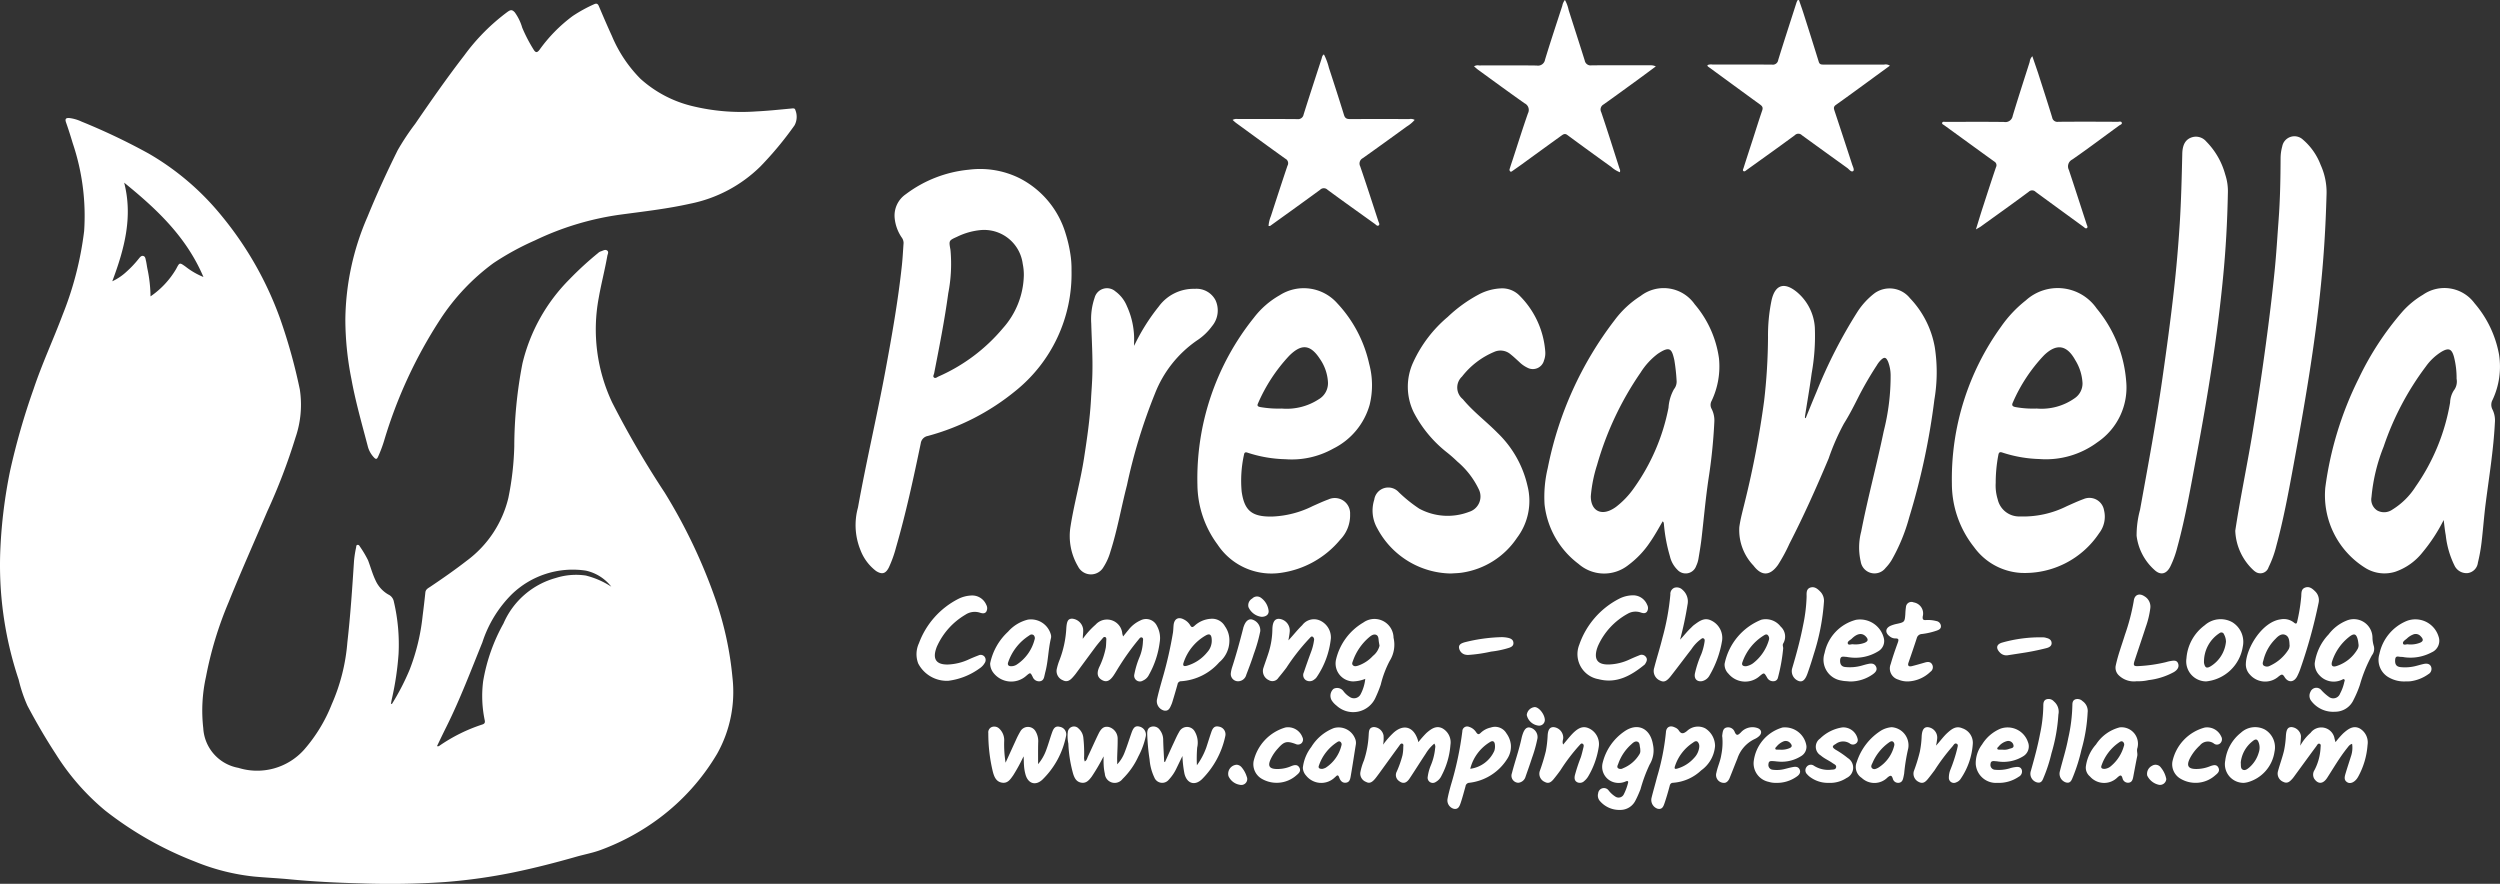 <svg xmlns="http://www.w3.org/2000/svg" width="224.83" height="79.484" viewBox="0 0 224.83 79.484">
  <rect x="0" y="0" width="224.83" height="79.484" fill="#333333" stroke="none"/>
  <g id="logo-con-volpe" transform="translate(-0.191)">
    <path id="Tracciato_1" data-name="Tracciato 1" d="M35.439,182.644a21.448,21.448,0,0,0,1.6-3.1,18.79,18.79,0,0,0,1.16-4.819c.09-.7.172-1.4.245-2.1.025-.278.237-.384.425-.506,1.119-.752,2.222-1.519,3.284-2.344a9.894,9.894,0,0,0,3.757-5.661,26.544,26.544,0,0,0,.531-4.607,39.648,39.648,0,0,1,.735-7.482,15.955,15.955,0,0,1,4.223-7.564,29.568,29.568,0,0,1,2.581-2.369.671.671,0,0,1,.237-.147c.188-.049.392-.212.58-.074.172.131.033.335.008.5-.221,1.258-.547,2.491-.768,3.749a15.4,15.4,0,0,0,1.209,9.418,84.433,84.433,0,0,0,4.721,8.1,48.927,48.927,0,0,1,4.566,9.59,29.745,29.745,0,0,1,1.528,7.025,11.371,11.371,0,0,1-1.38,6.878,19.785,19.785,0,0,1-5.162,5.759,20.869,20.869,0,0,1-5.211,2.851c-.752.294-1.568.433-2.353.662-1.838.523-3.692,1-5.571,1.389a50.022,50.022,0,0,1-6.126.866,72.7,72.7,0,0,1-7.662.123c-2.132-.057-4.264-.163-6.388-.368-1.054-.1-2.116-.147-3.169-.245a19.263,19.263,0,0,1-5.277-1.331,31.482,31.482,0,0,1-8.095-4.591A21.331,21.331,0,0,1,5.2,187.137c-.915-1.4-1.756-2.851-2.54-4.329a13.063,13.063,0,0,1-.792-2.353,32.441,32.441,0,0,1-1.642-11.8,44.935,44.935,0,0,1,.866-6.943,62.731,62.731,0,0,1,2.124-7.4c.76-2.271,1.773-4.444,2.614-6.682a29.913,29.913,0,0,0,1.928-7.515,20.446,20.446,0,0,0-1.029-7.907c-.188-.629-.384-1.25-.6-1.862-.114-.327,0-.417.31-.392a3.615,3.615,0,0,1,1.086.319,56.7,56.7,0,0,1,6.037,2.875,23.829,23.829,0,0,1,6.543,5.579,31.071,31.071,0,0,1,5.293,9.312,49.637,49.637,0,0,1,1.756,6.322,9.094,9.094,0,0,1-.392,4.337,53.693,53.693,0,0,1-2.532,6.625c-1.16,2.728-2.377,5.432-3.48,8.177a33.021,33.021,0,0,0-2.034,6.7,14.011,14.011,0,0,0-.245,4.623,3.842,3.842,0,0,0,3.161,3.57,5.664,5.664,0,0,0,5.914-1.642,14.01,14.01,0,0,0,2.483-4.084,17.12,17.12,0,0,0,1.4-5.546c.278-2.442.441-4.893.6-7.343a10.052,10.052,0,0,1,.188-1.209c.016-.082,0-.212.123-.229s.18.082.221.155a9.676,9.676,0,0,1,.727,1.225c.229.6.392,1.217.67,1.8a2.787,2.787,0,0,0,1.152,1.282.876.876,0,0,1,.5.637,16.847,16.847,0,0,1,.425,4.7,26.361,26.361,0,0,1-.588,3.986c-.041.163-.065.335-.1.506A.686.686,0,0,1,35.439,182.644ZM11.358,135.765c.792,3.08.025,5.955-1.07,8.871a4.956,4.956,0,0,0,1.3-.882,9.23,9.23,0,0,0,1.062-1.127c.106-.123.229-.319.425-.27s.2.27.245.441c.049.212.074.425.114.645a12.669,12.669,0,0,1,.294,2.549,7.738,7.738,0,0,0,2.3-2.459c.319-.6.294-.613.874-.2a6.515,6.515,0,0,0,1.585.915C16.946,140.617,14.258,138.118,11.358,135.765ZM55.166,172.1a3.959,3.959,0,0,0-2.3-1.446A7.89,7.89,0,0,0,46.2,172.8a10.783,10.783,0,0,0-2.63,4.313c-1.029,2.532-1.993,5.089-3.21,7.54-.294.588-.58,1.184-.866,1.781a.2.2,0,0,0,.221-.033,14.822,14.822,0,0,1,3.864-1.911c.221-.074.245-.2.2-.4a10.593,10.593,0,0,1-.139-3.48,16.139,16.139,0,0,1,1.83-5.2,7.211,7.211,0,0,1,4.7-4.092,6.028,6.028,0,0,1,2.7-.221A7.517,7.517,0,0,1,55.166,172.1Z" transform="translate(0 -119.338)" fill="#fff"/>
    <path id="Tracciato_2" data-name="Tracciato 2" d="M380.359,32.477a23.688,23.688,0,0,1,1.993-9.23c.825-2.026,1.74-4.019,2.712-5.979a22.186,22.186,0,0,1,1.577-2.377c1.43-2.091,2.875-4.158,4.419-6.159a18.283,18.283,0,0,1,3.9-3.921c.261-.18.4-.2.637.057a4.5,4.5,0,0,1,.67,1.38A13.886,13.886,0,0,0,397.3,8.233c.18.286.319.261.515.008A13.7,13.7,0,0,1,400.8,5.2a12.989,12.989,0,0,1,1.928-1.062c.229-.106.343-.041.433.18.384.9.768,1.8,1.176,2.687a12.082,12.082,0,0,0,2.565,3.839,10.691,10.691,0,0,0,4.721,2.467,18.638,18.638,0,0,0,5.669.466c1.054-.049,2.107-.163,3.169-.261.163-.016.327-.049.368.139a1.614,1.614,0,0,1-.073,1.372,30.887,30.887,0,0,1-3.071,3.7,12.486,12.486,0,0,1-6.322,3.349c-2.042.457-4.125.694-6.2.972a25.887,25.887,0,0,0-7.736,2.32,24.553,24.553,0,0,0-3.749,2.05,19.435,19.435,0,0,0-4.811,5.1,41.922,41.922,0,0,0-5.024,10.88,11.917,11.917,0,0,1-.547,1.446c-.106.229-.2.221-.351.065a2.269,2.269,0,0,1-.58-1.062c-.523-1.993-1.095-3.986-1.462-6.012A27.6,27.6,0,0,1,380.359,32.477Z" transform="translate(-349.11 -3.756)" fill="#fff"/>
    <path id="Tracciato_3" data-name="Tracciato 3" d="M961.682,195.22a13.5,13.5,0,0,1-5.073,10.848,21.1,21.1,0,0,1-7.858,4.027.78.78,0,0,0-.629.67c-.653,3.137-1.331,6.273-2.222,9.353a10.7,10.7,0,0,1-.645,1.8c-.286.564-.613.662-1.152.319a4.277,4.277,0,0,1-1.413-1.911,5.936,5.936,0,0,1-.212-3.8c.735-4.092,1.691-8.136,2.451-12.22.588-3.161,1.152-6.331,1.495-9.533.074-.678.106-1.356.155-2.034a.87.87,0,0,0-.188-.523,3.744,3.744,0,0,1-.613-1.707,2.326,2.326,0,0,1,1-2.156,11.169,11.169,0,0,1,5.669-2.205,7.981,7.981,0,0,1,4.6.784,8.232,8.232,0,0,1,4.117,5,12.059,12.059,0,0,1,.4,1.707A8.669,8.669,0,0,1,961.682,195.22Zm-4.288.408a4.89,4.89,0,0,0-.1-1.013,3.5,3.5,0,0,0-3.847-3.031,6.143,6.143,0,0,0-2.067.6c-.743.335-.735.343-.588,1.152.008.057.008.106.016.163a13.831,13.831,0,0,1-.212,3.766c-.327,2.41-.8,4.795-1.266,7.18-.024.131-.139.286-.024.384.131.122.286-.025.408-.082a15.872,15.872,0,0,0,5.791-4.337A7.371,7.371,0,0,0,957.394,195.628Z" transform="translate(-865.127 -170.886)" fill="#fff"/>
    <path id="Tracciato_4" data-name="Tracciato 4" d="M1920.719,326.664c.319-.776.629-1.552.956-2.32a43.983,43.983,0,0,1,3.708-7.254,6.677,6.677,0,0,1,1.544-1.666,2.339,2.339,0,0,1,3.161.449,8.514,8.514,0,0,1,2.238,4.411,14.667,14.667,0,0,1-.033,4.705,62.59,62.59,0,0,1-2.263,10.595,16.381,16.381,0,0,1-1.577,3.839,3.834,3.834,0,0,1-.547.711,1.253,1.253,0,0,1-2.238-.564,5.61,5.61,0,0,1,.041-2.7c.588-3.031,1.4-6,2.026-9.026a20.135,20.135,0,0,0,.621-5.04,3.466,3.466,0,0,0-.221-1.193c-.188-.449-.359-.474-.7-.123a2.307,2.307,0,0,0-.318.425,30.921,30.921,0,0,0-1.585,2.712c-.433.858-.866,1.724-1.38,2.54a20.626,20.626,0,0,0-1.372,3.137c-1.094,2.6-2.238,5.162-3.529,7.67a14.805,14.805,0,0,1-1.029,1.9c-.711.988-1.462,1.029-2.2.057a4.618,4.618,0,0,1-1.274-3.463c.106-.776.327-1.544.506-2.3a84.824,84.824,0,0,0,1.724-9.043,51.69,51.69,0,0,0,.351-5.734,15.578,15.578,0,0,1,.318-3.316c.335-1.5,1.225-1.626,2.3-.727a4.528,4.528,0,0,1,1.593,3.161,18.985,18.985,0,0,1-.286,4.133c-.172,1.291-.4,2.573-.6,3.864a.969.969,0,0,0,0,.155A.635.635,0,0,1,1920.719,326.664Z" transform="translate(-1758.137 -289.064)" fill="#fff"/>
    <path id="Tracciato_5" data-name="Tracciato 5" d="M1710.956,338.264c-.376.653-.727,1.291-1.152,1.9a8.268,8.268,0,0,1-1.928,2.026,3.492,3.492,0,0,1-4.484-.1,7.753,7.753,0,0,1-3.055-5.342,11.063,11.063,0,0,1,.286-3.276,32,32,0,0,1,6.012-13.3,8.774,8.774,0,0,1,2.344-2.181,3.4,3.4,0,0,1,4.86.751,9.479,9.479,0,0,1,2.181,4.844,7.193,7.193,0,0,1-.662,3.847.743.743,0,0,0,.008.727,2.273,2.273,0,0,1,.237,1.184,48.44,48.44,0,0,1-.523,5.105c-.261,1.764-.417,3.537-.621,5.3-.073.637-.18,1.266-.286,1.9a2.413,2.413,0,0,1-.2.621,1,1,0,0,1-1.7.335,2.464,2.464,0,0,1-.662-1.2,14.393,14.393,0,0,1-.539-2.875C1711.054,338.444,1711.079,338.354,1710.956,338.264Zm-6.461-2.255c0,1.184.768,1.691,1.732,1.266a2.9,2.9,0,0,0,.531-.31,7.674,7.674,0,0,0,1.625-1.707,18.513,18.513,0,0,0,3.1-7.213,3.941,3.941,0,0,1,.49-1.666,1.08,1.08,0,0,0,.237-.784,17.046,17.046,0,0,0-.2-1.822c-.229-1.021-.392-1.315-1.5-.572a6.3,6.3,0,0,0-1.536,1.683,28.216,28.216,0,0,0-3.913,8.3A12.589,12.589,0,0,0,1704.495,336.01Z" transform="translate(-1561.24 -291.377)" fill="#fff"/>
    <path id="Tracciato_6" data-name="Tracciato 6" d="M2570.256,338.123a15.154,15.154,0,0,1-1.9,2.908,5.337,5.337,0,0,1-2.458,1.748,3.263,3.263,0,0,1-2.606-.294,7.686,7.686,0,0,1-3.684-7.27,30.994,30.994,0,0,1,3.006-9.819,26.608,26.608,0,0,1,3.921-6,7.773,7.773,0,0,1,1.854-1.527,3.37,3.37,0,0,1,4.64.76,9.747,9.747,0,0,1,2.206,4.623,7.027,7.027,0,0,1-.58,4.06.916.916,0,0,0-.008.882,2.224,2.224,0,0,1,.212,1.193c-.123,2.442-.523,4.86-.833,7.286-.147,1.16-.229,2.328-.368,3.488a15.172,15.172,0,0,1-.327,1.805,1.066,1.066,0,0,1-.907.931,1.192,1.192,0,0,1-1.2-.686,8.116,8.116,0,0,1-.784-2.728C2570.362,339.079,2570.321,338.654,2570.256,338.123Zm1.16-12.7a7.6,7.6,0,0,0-.237-1.977c-.2-.719-.474-.833-1.127-.449a4.907,4.907,0,0,0-1.413,1.34,25.555,25.555,0,0,0-3.782,7.188,16.06,16.06,0,0,0-1.095,4.542,1.173,1.173,0,0,0,.515,1.2,1.289,1.289,0,0,0,1.356-.074,6.533,6.533,0,0,0,2.1-2.075,18.583,18.583,0,0,0,3.1-7.556,2.143,2.143,0,0,1,.327-1.078A1.313,1.313,0,0,0,2571.416,325.421Z" transform="translate(-2350.299 -291.359)" fill="#fff"/>
    <path id="Tracciato_7" data-name="Tracciato 7" d="M1325.172,337.844a8.892,8.892,0,0,0,3.684-.948c.458-.2.915-.417,1.389-.588a1.377,1.377,0,0,1,1.96,1.315,3.14,3.14,0,0,1-.89,2.3,8.453,8.453,0,0,1-5.334,2.982,5.811,5.811,0,0,1-5.693-2.54,9.168,9.168,0,0,1-1.813-5.367,23.1,23.1,0,0,1,5.073-15.03,7.671,7.671,0,0,1,2.32-2.026,4.022,4.022,0,0,1,5.179.719,11.623,11.623,0,0,1,2.875,5.457,7.371,7.371,0,0,1,.041,3.676,6.312,6.312,0,0,1-3.267,3.937,7.625,7.625,0,0,1-4.313.956,11.685,11.685,0,0,1-3.4-.588c-.188-.065-.286-.025-.318.172a10.854,10.854,0,0,0-.212,3.325C1322.7,337.329,1323.383,337.868,1325.172,337.844Zm.9-9.712a5.268,5.268,0,0,0,3.308-.833,1.674,1.674,0,0,0,.833-1.568,4.082,4.082,0,0,0-.735-2.083c-.85-1.291-1.65-1.364-2.761-.253a14.97,14.97,0,0,0-2.794,4.272c-.1.212-.024.278.188.327A9.477,9.477,0,0,0,1326.071,328.131Z" transform="translate(-1210.597 -291.389)" fill="#fff"/>
    <path id="Tracciato_8" data-name="Tracciato 8" d="M2153.108,334.8a4.186,4.186,0,0,0,.18,1.487,1.972,1.972,0,0,0,2,1.536,8.74,8.74,0,0,0,4.215-.923c.5-.221.988-.449,1.5-.637a1.334,1.334,0,0,1,1.846,1,2.426,2.426,0,0,1-.433,2.058,8.024,8.024,0,0,1-7.066,3.578,5.608,5.608,0,0,1-4.19-2.32,9.181,9.181,0,0,1-1.993-5.71,23.371,23.371,0,0,1,4.419-14.107,10.962,10.962,0,0,1,2.23-2.369,4.264,4.264,0,0,1,6.372.727,11.643,11.643,0,0,1,2.655,6.551,5.941,5.941,0,0,1-2.6,5.489,7.772,7.772,0,0,1-5.211,1.5,11.684,11.684,0,0,1-3.316-.58c-.253-.09-.335-.008-.376.245A13.26,13.26,0,0,0,2153.108,334.8Zm3.676-6.682a5.156,5.156,0,0,0,3.431-.931,1.6,1.6,0,0,0,.7-1.348,4.338,4.338,0,0,0-.653-2.075q-1.14-2.071-2.826-.417a14.591,14.591,0,0,0-2.785,4.223c-.131.27-.024.368.237.417A8.785,8.785,0,0,0,2156.784,328.12Z" transform="translate(-1973.439 -291.378)" fill="#fff"/>
    <path id="Tracciato_9" data-name="Tracciato 9" d="M1518.391,343.13a7.624,7.624,0,0,1-6.584-4.035,3.225,3.225,0,0,1-.286-2.606,1.272,1.272,0,0,1,2.206-.67,12.772,12.772,0,0,0,1.838,1.478,5.377,5.377,0,0,0,4.493.286,1.443,1.443,0,0,0,.882-1.985,7.486,7.486,0,0,0-1.944-2.532,12.264,12.264,0,0,0-.98-.858,11.071,11.071,0,0,1-2.941-3.561,5.249,5.249,0,0,1-.041-4.534,11.651,11.651,0,0,1,3.088-4.052,12.7,12.7,0,0,1,2.8-2.026,4.721,4.721,0,0,1,1.985-.547,2.195,2.195,0,0,1,1.642.613,7.925,7.925,0,0,1,2.353,5.105,1.851,1.851,0,0,1-.115.76,1.036,1.036,0,0,1-1.5.653,2.674,2.674,0,0,1-.727-.515c-.253-.229-.5-.466-.768-.678a1.393,1.393,0,0,0-1.495-.221,7.174,7.174,0,0,0-2.883,2.214,1.345,1.345,0,0,0,.073,2.034c.931,1.127,2.107,2,3.128,3.039a9.533,9.533,0,0,1,2.688,4.762,5.5,5.5,0,0,1-.948,4.672,7.217,7.217,0,0,1-4.958,3.129C1519.094,343.1,1518.775,343.106,1518.391,343.13Z" transform="translate(-1387.74 -291.554)" fill="#fff"/>
    <path id="Tracciato_10" data-name="Tracciato 10" d="M2360.558,155.409c-.049,2.557-.188,5.105-.441,7.646-.515,5.334-1.38,10.611-2.361,15.871-.523,2.794-1,5.6-1.748,8.332a8.713,8.713,0,0,1-.629,1.724c-.351.686-.89.817-1.446.278a4.918,4.918,0,0,1-1.584-3.055,8.822,8.822,0,0,1,.311-2.336c.71-3.929,1.446-7.85,2.009-11.8.376-2.622.735-5.244,1.029-7.874.229-2.009.4-4.027.531-6.045.131-2.107.18-4.207.229-6.314.024-.89.359-1.364,1.021-1.5a1.216,1.216,0,0,1,1.135.417,6.724,6.724,0,0,1,1.707,2.973A4.735,4.735,0,0,1,2360.558,155.409Z" transform="translate(-2160.01 -138.027)" fill="#fff"/>
    <path id="Tracciato_11" data-name="Tracciato 11" d="M2469.242,155.4c-.082,2.965-.245,5.448-.49,7.923-.547,5.571-1.511,11.085-2.524,16.582-.433,2.353-.874,4.705-1.5,7.009a9.371,9.371,0,0,1-.694,1.911.775.775,0,0,1-1.242.368.061.061,0,0,0-.032-.016,5.11,5.11,0,0,1-1.724-3.627c.425-2.818,1.013-5.612,1.487-8.422.466-2.785.89-5.571,1.266-8.373.294-2.181.563-4.362.784-6.551.155-1.527.245-3.055.359-4.591.139-1.854.172-3.717.18-5.579a4.09,4.09,0,0,1,.147-1.046,1.116,1.116,0,0,1,1.854-.621,5.6,5.6,0,0,1,1.6,2.279A5.96,5.96,0,0,1,2469.242,155.4Z" transform="translate(-2259.823 -137.817)" fill="#fff"/>
    <path id="Tracciato_12" data-name="Tracciato 12" d="M1183.73,322.605a17.883,17.883,0,0,1,2.214-3.537,3.877,3.877,0,0,1,3.243-1.593,1.924,1.924,0,0,1,1.862,1.021,2.2,2.2,0,0,1-.318,2.344,5.189,5.189,0,0,1-1.356,1.282,10.386,10.386,0,0,0-3.766,4.762,49.428,49.428,0,0,0-2.524,8.258c-.515,1.985-.858,4.011-1.487,5.971a5.183,5.183,0,0,1-.613,1.372,1.3,1.3,0,0,1-2.3-.049,5.372,5.372,0,0,1-.67-3.619c.327-2.067.9-4.084,1.217-6.151.27-1.748.523-3.488.621-5.252.041-.76.106-1.519.123-2.279.041-1.511-.057-3.014-.1-4.525a5.921,5.921,0,0,1,.3-2.328,1.151,1.151,0,0,1,1.87-.58,3.072,3.072,0,0,1,1.037,1.331,7.175,7.175,0,0,1,.645,3.251C1183.721,322.393,1183.73,322.5,1183.73,322.605Z" transform="translate(-1081.546 -291.499)" fill="#fff"/>
    <path id="Tracciato_13" data-name="Tracciato 13" d="M1888.318,0c.147.441.31.882.449,1.331q.674,2.107,1.331,4.231c.082.27.286.245.49.245h5.391a.683.683,0,0,1,.515.1c-.547.4-1.078.784-1.6,1.168-1.086.792-2.165,1.585-3.259,2.361-.229.163-.188.319-.122.523q.8,2.414,1.585,4.828c.065.2.229.5.09.6-.172.123-.359-.155-.523-.278q-2.046-1.47-4.084-2.949a.444.444,0,0,0-.637,0c-1.429,1.054-2.875,2.083-4.321,3.12-.09.065-.188.172-.286.114-.123-.074-.025-.2,0-.294.278-.882.564-1.756.849-2.63.27-.841.531-1.683.817-2.516.1-.278.025-.4-.2-.564-1.536-1.111-3.063-2.238-4.6-3.357-.057-.041-.122-.065-.114-.18a.836.836,0,0,1,.449-.049c1.781,0,3.562-.008,5.35.008a.491.491,0,0,0,.564-.425c.531-1.724,1.095-3.439,1.642-5.154.024-.074.065-.147.1-.221A.541.541,0,0,0,1888.318,0Z" transform="translate(-1726.341)" fill="#fff"/>
    <path id="Tracciato_14" data-name="Tracciato 14" d="M1365.417,59.9a5.546,5.546,0,0,1,.449,1.209c.466,1.421.923,2.834,1.364,4.264.1.3.278.343.547.343,1.773-.008,3.537-.008,5.31,0a.7.7,0,0,1,.49.074,2.989,2.989,0,0,1-.7.588c-1.315.956-2.638,1.911-3.962,2.851a.544.544,0,0,0-.237.735c.564,1.642,1.095,3.292,1.634,4.942.041.123.155.286.025.376s-.237-.065-.343-.139c-1.421-1.021-2.851-2.034-4.256-3.071a.468.468,0,0,0-.67.008c-1.462,1.07-2.941,2.132-4.419,3.194a.205.205,0,0,1-.212.049,2.79,2.79,0,0,1,.212-.882c.49-1.511.98-3.022,1.487-4.525a.455.455,0,0,0-.188-.637c-1.479-1.054-2.941-2.132-4.411-3.2-.114-.082-.221-.188-.335-.286a.712.712,0,0,1,.466-.082c1.781,0,3.562-.008,5.35.008a.505.505,0,0,0,.572-.417c.523-1.666,1.07-3.333,1.609-4.991C1365.246,60.17,1365.246,60.006,1365.417,59.9Z" transform="translate(-1246.162 -55.007)" fill="#fff"/>
    <path id="Tracciato_15" data-name="Tracciato 15" d="M1639.353,5.971c-.67.5-1.3.964-1.928,1.421-.923.67-1.838,1.34-2.769,2a.517.517,0,0,0-.212.7c.572,1.683,1.1,3.374,1.642,5.064a.39.39,0,0,1,.033.335,2.53,2.53,0,0,1-.776-.482q-1.985-1.421-3.945-2.867c-.229-.172-.376-.057-.539.057q-1.8,1.3-3.586,2.6c-.261.188-.531.376-.8.564-.065.049-.139.114-.221.049a.212.212,0,0,1-.041-.229c.082-.261.163-.515.253-.776.458-1.4.9-2.818,1.389-4.215a.66.66,0,0,0-.3-.9c-1.421-1-2.818-2.026-4.223-3.047-.106-.082-.2-.172-.327-.278a.611.611,0,0,1,.449-.082c1.732,0,3.455-.016,5.187.008a.641.641,0,0,0,.751-.531c.49-1.617,1.029-3.227,1.552-4.844a1.161,1.161,0,0,1,.237-.523,3.257,3.257,0,0,1,.335.915c.482,1.511.972,3.022,1.446,4.534a.534.534,0,0,0,.613.433c1.756-.016,3.512-.008,5.269-.008A1.122,1.122,0,0,1,1639.353,5.971Z" transform="translate(-1490.25 0)" fill="#fff"/>
    <path id="Tracciato_16" data-name="Tracciato 16" d="M2146.4,61.9c.18.539.351,1.021.515,1.511.425,1.331.858,2.655,1.266,3.994a.476.476,0,0,0,.556.392c1.781-.016,3.561-.008,5.35,0,.123,0,.31-.074.359.09.033.131-.139.18-.237.245-1.405,1.021-2.786,2.067-4.215,3.055a.693.693,0,0,0-.31.939c.523,1.568,1.029,3.145,1.544,4.721.024.065.041.131.065.2.041.1.106.229.024.3-.114.1-.229-.041-.31-.1q-2.156-1.568-4.3-3.137a.439.439,0,0,0-.629-.024c-1.421,1.062-2.875,2.091-4.313,3.129-.106.074-.22.131-.441.261.237-.76.425-1.4.637-2.042.384-1.184.768-2.377,1.168-3.553a.376.376,0,0,0-.147-.506c-1.511-1.086-3.006-2.181-4.509-3.267-.09-.065-.229-.106-.18-.229s.188-.074.294-.074c1.756,0,3.512-.016,5.269.008a.664.664,0,0,0,.776-.547c.49-1.626,1.013-3.235,1.528-4.852A.85.85,0,0,1,2146.4,61.9Z" transform="translate(-1963.435 -56.844)" fill="#fff"/>
    <path id="Tracciato_17" data-name="Tracciato 17" d="M1165.761,682.909a7.452,7.452,0,0,1,1.152-1.274,1.378,1.378,0,0,1,2.4.809c.016.065.033.131.074.253.18-.221.319-.4.474-.58a2.845,2.845,0,0,1,1.078-.858,1.081,1.081,0,0,1,1.495.5,2.248,2.248,0,0,1,.245,1.454,8.02,8.02,0,0,1-.964,2.924,1.083,1.083,0,0,1-.547.531.516.516,0,0,1-.768-.58,7.72,7.72,0,0,1,.441-1.479,4.093,4.093,0,0,0,.327-1.421c0-.139.074-.343-.1-.4-.139-.049-.229.123-.319.221a22.115,22.115,0,0,0-1.666,2.312c-.188.286-.351.588-.539.866-.351.523-.654.645-1.037.441-.425-.229-.515-.6-.278-1.152a7.079,7.079,0,0,0,.6-1.773c.033-.237.033-.49.049-.727,0-.082,0-.172-.082-.212-.106-.057-.188.016-.245.09-.221.261-.441.515-.645.784-.6.809-1.193,1.617-1.789,2.426-.082.106-.172.212-.261.31-.245.278-.515.457-.89.261a.889.889,0,0,1-.531-1.07,5.025,5.025,0,0,1,.245-.776,9.262,9.262,0,0,0,.6-2.859c.049-.629.163-.817.506-.833a1.093,1.093,0,0,1,1,.9C1165.826,682.312,1165.753,682.606,1165.761,682.909Z" transform="translate(-1068.192 -625.46)" fill="#fff"/>
    <path id="Tracciato_18" data-name="Tracciato 18" d="M1823.256,651.3c.343-.351.629-.743.988-1.07a3.116,3.116,0,0,1,.237-.229c.474-.343.948-.743,1.585-.417a1.731,1.731,0,0,1,.972,1.781,9.091,9.091,0,0,1-1.119,3.128,1.02,1.02,0,0,1-.686.539c-.449.074-.727-.2-.645-.678a9.223,9.223,0,0,1,.572-1.74,5.1,5.1,0,0,0,.294-1.1c.016-.114.049-.261-.09-.327-.114-.057-.2.049-.286.106a3.511,3.511,0,0,0-.8.866c-.629.809-1.234,1.626-1.862,2.426-.376.474-.613.564-.948.4a.932.932,0,0,1-.539-1.152c.229-.9.515-1.773.735-2.671a21.953,21.953,0,0,0,.719-3.921.6.6,0,0,1,.343-.6.721.721,0,0,1,.752.18,1.375,1.375,0,0,1,.449,1.323A30.7,30.7,0,0,1,1823.256,651.3Z" transform="translate(-1671.972 -593.775)" fill="#fff"/>
    <path id="Tracciato_19" data-name="Tracciato 19" d="M1468.071,686.935a3.2,3.2,0,0,1-1.1.229,1.611,1.611,0,0,1-1.519-2.009,5.241,5.241,0,0,1,2.442-3.284,1.716,1.716,0,0,1,2.72,1.364,2.75,2.75,0,0,1-.351,2.091,9.263,9.263,0,0,0-.8,2.132,11.32,11.32,0,0,1-.457,1.135,2.2,2.2,0,0,1-3.512.752,1.87,1.87,0,0,1-.441-.474.831.831,0,0,1,.163-1.037.7.7,0,0,1,.907.229,2.056,2.056,0,0,0,.539.49.672.672,0,0,0,1-.253A3.784,3.784,0,0,0,1468.071,686.935Zm1.282-2.982c-.024-.147-.049-.261-.065-.384-.033-.229-.008-.506-.253-.6-.229-.082-.449.082-.621.229a4.917,4.917,0,0,0-1.438,2.083c-.049.147-.155.319.008.449.139.114.31.057.466.008a3.223,3.223,0,0,0,1.307-.866A1.69,1.69,0,0,0,1469.354,683.953Z" transform="translate(-1345.099 -625.883)" fill="#fff"/>
    <path id="Tracciato_20" data-name="Tracciato 20" d="M1504.46,801.874a3.563,3.563,0,0,0-.776.915c-.49.735-.956,1.487-1.446,2.222-.294.441-.6.5-.956.221a.651.651,0,0,1-.2-.841,9.129,9.129,0,0,0,.515-1.462,3.654,3.654,0,0,0,.073-.727c0-.114.057-.278-.09-.327-.131-.041-.212.106-.278.2-.613.833-1.217,1.675-1.822,2.508-.131.172-.253.351-.4.515-.2.221-.433.4-.751.221a.8.8,0,0,1-.523-.833,5.111,5.111,0,0,1,.327-1.095,8.646,8.646,0,0,0,.425-2.279c.025-.319,0-.694.466-.727a.922.922,0,0,1,.874.768,3.445,3.445,0,0,1-.041.817,7.168,7.168,0,0,1,.858-1c.931-.907,1.887-.653,2.271.6.016.049.024.106.041.172a9.206,9.206,0,0,1,.735-.833c.4-.343.858-.7,1.43-.408a1.445,1.445,0,0,1,.719,1.495,6.992,6.992,0,0,1-.8,2.761,1.229,1.229,0,0,1-.515.564.464.464,0,0,1-.727-.466,4.031,4.031,0,0,1,.278-1.021,5.261,5.261,0,0,0,.392-1.577A.458.458,0,0,0,1504.46,801.874Z" transform="translate(-1375.28 -734.999)" fill="#fff"/>
    <path id="Tracciato_21" data-name="Tracciato 21" d="M2543.271,685.817a4.654,4.654,0,0,1,1.25-2.6,3.814,3.814,0,0,1,1.593-1.233,1.68,1.68,0,0,1,2.353,1.528,2.7,2.7,0,0,0,.123.76.943.943,0,0,1-.171.817,12.8,12.8,0,0,0-1.086,2.671,9.834,9.834,0,0,1-.572,1.348,1.82,1.82,0,0,1-1.666,1.062,2.466,2.466,0,0,1-2.14-.98.744.744,0,0,1-.065-.809.572.572,0,0,1,.948-.188,4.253,4.253,0,0,0,.694.629.652.652,0,0,0,1.021-.286,3.9,3.9,0,0,0,.376-1.029c.016-.074.073-.163.016-.229-.09-.1-.172.008-.261.033a1.729,1.729,0,0,1-1.985-.417A1.494,1.494,0,0,1,2543.271,685.817Zm3.946-1.658c-.016-.131-.032-.27-.057-.4-.131-.6-.327-.694-.817-.3a4.572,4.572,0,0,0-1.495,2.148c-.139.408.008.58.4.449a3.375,3.375,0,0,0,1.887-1.536A.7.7,0,0,0,2547.217,684.159Z" transform="translate(-2334.914 -626.162)" fill="#fff"/>
    <path id="Tracciato_22" data-name="Tracciato 22" d="M2509.838,802.261a4.171,4.171,0,0,1,.923-1.152,1.206,1.206,0,0,1,2.165.547c.033.09.049.18.082.286a7.476,7.476,0,0,1,.7-.8c.408-.359.874-.735,1.462-.441a1.451,1.451,0,0,1,.719,1.495,6.943,6.943,0,0,1-.833,2.834,1.918,1.918,0,0,1-.106.172c-.253.351-.6.506-.866.359-.359-.2-.253-.531-.164-.833.164-.547.343-1.086.515-1.634a2.378,2.378,0,0,0,.065-1c-.237.065-.335.245-.458.392-.67.841-1.209,1.773-1.789,2.671-.368.564-.817.58-1.16.073a.739.739,0,0,1,.024-.776,4.861,4.861,0,0,0,.547-2.026c0-.114.057-.278-.073-.335-.163-.073-.229.106-.3.2-.629.85-1.25,1.707-1.879,2.565-.09.122-.171.245-.27.359-.221.245-.449.49-.833.294a.8.8,0,0,1-.474-.964c.164-.613.392-1.217.539-1.83a8.583,8.583,0,0,0,.172-1.372c.041-.531.163-.751.49-.76a.933.933,0,0,1,.866.817C2509.9,801.657,2509.862,801.91,2509.838,802.261Z" transform="translate(-2302.779 -735.198)" fill="#fff"/>
    <path id="Tracciato_23" data-name="Tracciato 23" d="M2472.767,653.274c.049-1.438,1.487-3.766,3.12-3.978a1.469,1.469,0,0,1,1.193.278c.212.18.27.1.31-.106a16.038,16.038,0,0,0,.359-2.246c.016-.294-.016-.637.327-.776.368-.147.645.057.9.31a1.1,1.1,0,0,1,.327,1.078,45.9,45.9,0,0,1-1.666,6,5.573,5.573,0,0,1-.245.564c-.286.572-.817.629-1.152.073-.188-.31-.286-.212-.5-.065a1.82,1.82,0,0,1-2.606-.139A1.318,1.318,0,0,1,2472.767,653.274Zm3.929-1.674c-.016-.392-.041-.776-.4-.915-.335-.131-.629.114-.85.351a4.015,4.015,0,0,0-1.094,1.92c-.041.163-.139.359.024.5a.533.533,0,0,0,.58,0,3.84,3.84,0,0,0,1.634-1.429A.73.73,0,0,0,2476.7,651.6Z" transform="translate(-2270.601 -593.595)" fill="#fff"/>
    <path id="Tracciato_24" data-name="Tracciato 24" d="M1280.256,682.658a2.529,2.529,0,0,1-.915,1.911,5,5,0,0,1-3.414,1.7.323.323,0,0,0-.335.286c-.147.523-.3,1.046-.458,1.56a1.878,1.878,0,0,1-.082.229c-.131.3-.245.645-.67.564a.874.874,0,0,1-.645-.964c.131-.621.31-1.233.482-1.854a35.48,35.48,0,0,0,.964-4.2c.033-.229.033-.457.057-.686.065-.555.433-.752.923-.49a1.374,1.374,0,0,1,.564.515c.131.229.229.2.4.049a2.353,2.353,0,0,1,1.429-.621,1.32,1.32,0,0,1,1.3.67A2.162,2.162,0,0,1,1280.256,682.658Zm-1.585-.033c0-.531-.163-.686-.539-.474a4.4,4.4,0,0,0-1.993,2.442c-.115.327.065.351.318.278a3.645,3.645,0,0,0,1.805-1.209A1.537,1.537,0,0,0,1278.672,682.625Z" transform="translate(-1169.504 -625.005)" fill="#fff"/>
    <path id="Tracciato_25" data-name="Tracciato 25" d="M1264.789,802.961c.253-.564.506-1.127.768-1.691.163-.343.31-.694.506-1.021a.789.789,0,0,1,1.4-.041,1.975,1.975,0,0,1,.22,1.454,12.4,12.4,0,0,0-.024,1.585,6.373,6.373,0,0,0,.841-1.585c.155-.466.294-.931.457-1.4.106-.31.261-.588.67-.49a.7.7,0,0,1,.588.841,7.736,7.736,0,0,1-2.1,3.888c-.653.629-1.364.384-1.576-.5a10.069,10.069,0,0,1-.18-1.585c-.2.408-.359.743-.523,1.078a3.916,3.916,0,0,1-.7,1.046.761.761,0,0,1-1.307-.2,4.561,4.561,0,0,1-.425-1.609,19.264,19.264,0,0,1-.212-2.271c-.008-.278.025-.564.351-.67a.69.69,0,0,1,.784.286,1.444,1.444,0,0,1,.3.907c.016.645.057,1.291.09,1.936A.147.147,0,0,0,1264.789,802.961Z" transform="translate(-1159.828 -734.427)" fill="#fff"/>
    <path id="Tracciato_26" data-name="Tracciato 26" d="M1089.852,803.149c.335-.735.637-1.4.939-2.058a7.406,7.406,0,0,1,.392-.76.784.784,0,0,1,1.372.008,1.751,1.751,0,0,1,.229,1.013c-.016.621-.008,1.25-.008,1.928a4.208,4.208,0,0,0,.743-1.307c.188-.506.335-1.037.515-1.544.114-.318.261-.621.694-.506a.684.684,0,0,1,.555.858,7.512,7.512,0,0,1-2.107,3.88c-.629.6-1.315.368-1.536-.466a3.812,3.812,0,0,1-.131-.8c-.025-.27-.008-.539-.041-.817a15.623,15.623,0,0,1-.931,1.707c-.245.343-.482.735-.988.662-.531-.074-.711-.506-.833-.948a14.547,14.547,0,0,1-.417-3.512.516.516,0,0,1,.294-.539.645.645,0,0,1,.686.131,1.42,1.42,0,0,1,.449,1.095A10.316,10.316,0,0,0,1089.852,803.149Z" transform="translate(-999.227 -734.558)" fill="#fff"/>
    <path id="Tracciato_27" data-name="Tracciato 27" d="M1178.7,802.326a17.585,17.585,0,0,1-1.07,1.83c-.237.31-.482.613-.931.539s-.613-.417-.735-.792a11.877,11.877,0,0,1-.433-2.728,3.243,3.243,0,0,1-.049-1.013.557.557,0,0,1,.972-.335,1.269,1.269,0,0,1,.425.809,13.229,13.229,0,0,1,.073,1.707.917.917,0,0,0,.057.441c.2-.106.212-.294.286-.449.319-.678.621-1.364.948-2.034.261-.539.523-.694.931-.613a1.087,1.087,0,0,1,.792,1.021c.008.539-.024,1.086-.041,1.625-.008.2,0,.4,0,.711a3.173,3.173,0,0,0,.654-1.037c.237-.6.425-1.2.637-1.805.18-.506.359-.637.7-.555a.752.752,0,0,1,.564.939,6.933,6.933,0,0,1-.653,1.748,6.734,6.734,0,0,1-1.421,2.026.887.887,0,0,1-1.593-.474,4.48,4.48,0,0,1-.106-.809C1178.693,802.841,1178.7,802.588,1178.7,802.326Z" transform="translate(-1079.262 -734.307)" fill="#fff"/>
    <path id="Tracciato_28" data-name="Tracciato 28" d="M1739.662,661.7a4.715,4.715,0,0,0,1.887-.457c.286-.131.572-.253.866-.368a.47.47,0,0,1,.588.139c.163.2.082.408-.041.6a.445.445,0,0,1-.073.1c-1.209.988-2.516,1.732-4.141,1.307a2.286,2.286,0,0,1-1.732-3.1,7.345,7.345,0,0,1,3.6-4.141,2.79,2.79,0,0,1,1.176-.3,1.359,1.359,0,0,1,1.323.841.6.6,0,0,1-.008.621c-.147.2-.368.147-.564.082a1.412,1.412,0,0,0-1.176.114,6.163,6.163,0,0,0-2.663,2.883c-.041.09-.065.18-.1.27C1738.323,661.252,1738.666,661.718,1739.662,661.7Z" transform="translate(-1594.798 -601.941)" fill="#fff"/>
    <path id="Tracciato_29" data-name="Tracciato 29" d="M1392.866,683.22c.433-.457.8-.939,1.242-1.364a1.314,1.314,0,0,1,1.577-.425,1.672,1.672,0,0,1,1,1.593,7.577,7.577,0,0,1-1.266,3.488.763.763,0,0,1-.229.229.64.64,0,0,1-.76.057.55.55,0,0,1-.18-.694c.2-.6.417-1.209.637-1.805a4.73,4.73,0,0,0,.278-1.062.316.316,0,0,0-.106-.335c-.139-.09-.22.065-.3.139a18.769,18.769,0,0,0-2.083,2.655c-.229.3-.466.6-.711.89a.633.633,0,0,1-.866.212.9.9,0,0,1-.5-1.046c.163-.506.351-1,.506-1.5a7.206,7.206,0,0,0,.318-2.042c.016-.645.221-.948.613-.923a1.059,1.059,0,0,1,.948,1.127C1392.964,682.689,1392.907,682.951,1392.866,683.22Z" transform="translate(-1276.804 -625.633)" fill="#fff"/>
    <path id="Tracciato_30" data-name="Tracciato 30" d="M1011.985,661.769a4.9,4.9,0,0,0,1.887-.466c.286-.131.572-.245.866-.359a.442.442,0,0,1,.547.139.481.481,0,0,1,.008.539,1.456,1.456,0,0,1-.474.5,6.067,6.067,0,0,1-2.81,1.111,2.9,2.9,0,0,1-2.7-1.552,2.335,2.335,0,0,1,.065-1.83,7.318,7.318,0,0,1,3.545-3.986,2.861,2.861,0,0,1,1.135-.3,1.371,1.371,0,0,1,1.372.833.624.624,0,0,1,0,.621c-.139.2-.368.155-.564.09a1.517,1.517,0,0,0-1.323.188,6.286,6.286,0,0,0-2.491,2.728,1.95,1.95,0,0,0-.123.3C1010.588,661.3,1010.948,661.793,1011.985,661.769Z" transform="translate(-926.539 -602.008)" fill="#fff"/>
    <path id="Tracciato_31" data-name="Tracciato 31" d="M1761.326,808.016a2.293,2.293,0,0,1-1.789-.776.749.749,0,0,1-.18-.719.523.523,0,0,1,.956-.237,2.389,2.389,0,0,0,.6.539.521.521,0,0,0,.76-.229,4.8,4.8,0,0,0,.368-.988c.057-.188-.041-.221-.2-.155a1.539,1.539,0,0,1-.915.114,1.448,1.448,0,0,1-1.16-1.8,4.809,4.809,0,0,1,1.928-2.794c1.2-.85,2.353-.3,2.589,1.152a2.466,2.466,0,0,1-.3,1.822,13.523,13.523,0,0,0-.817,2.214c-.139.343-.278.678-.449,1A1.514,1.514,0,0,1,1761.326,808.016Zm1.822-5.375a1.717,1.717,0,0,0-.016-.2c-.057-.2-.008-.482-.245-.564-.22-.073-.408.106-.563.253a4.19,4.19,0,0,0-1.16,1.74c-.049.131-.155.294,0,.408a.417.417,0,0,0,.425-.008,3.043,3.043,0,0,0,1.462-1.233A.568.568,0,0,0,1763.147,802.641Z" transform="translate(-1615.441 -735.178)" fill="#fff"/>
    <path id="Tracciato_32" data-name="Tracciato 32" d="M1823.918,801.526a2.976,2.976,0,0,1-1.242,2.181,4.094,4.094,0,0,1-2.524,1.119c-.2.008-.278.114-.318.294-.131.5-.278,1-.441,1.487-.106.3-.2.67-.662.547a.834.834,0,0,1-.531-.948c.155-.637.343-1.258.5-1.887a21.183,21.183,0,0,0,.8-4.027c.025-.482.376-.662.809-.441a.753.753,0,0,1,.327.237c.229.376.425.351.76.082a1.426,1.426,0,0,1,1.642-.237A1.88,1.88,0,0,1,1823.918,801.526Zm-1.421.065a.564.564,0,0,0-.155-.457c-.163-.114-.31.016-.441.106a4,4,0,0,0-1.576,2.058c-.09.253-.041.327.22.245a3.194,3.194,0,0,0,1.487-.948A1.668,1.668,0,0,0,1822.5,801.591Z" transform="translate(-1669.489 -734.43)" fill="#fff"/>
    <path id="Tracciato_33" data-name="Tracciato 33" d="M1599.453,801.519a2.022,2.022,0,0,1-.327,1.274,4.648,4.648,0,0,1-3.4,2.148.362.362,0,0,0-.351.318c-.139.5-.27,1-.433,1.487-.1.294-.22.629-.637.531a.784.784,0,0,1-.547-.89c.074-.4.18-.792.286-1.184a29.3,29.3,0,0,0,1.046-4.893.433.433,0,0,1,.6-.4,1.149,1.149,0,0,1,.637.482c.147.212.237.237.425.049a1.84,1.84,0,0,1,.89-.466,1.181,1.181,0,0,1,1.413.523A2.091,2.091,0,0,1,1599.453,801.519Zm-3.651,2.165a2.763,2.763,0,0,0,2.165-1.617,1.326,1.326,0,0,0,.049-.564c-.024-.261-.172-.384-.417-.237A3.922,3.922,0,0,0,1595.8,803.683Z" transform="translate(-1463.387 -734.545)" fill="#fff"/>
    <path id="Tracciato_34" data-name="Tracciato 34" d="M1090.3,685.783a5.328,5.328,0,0,1,1.609-2.851,3.485,3.485,0,0,1,1.781-1.086,1.853,1.853,0,0,1,2.075,1.364.679.679,0,0,1,.008.286c-.253,1.021-.245,2.091-.523,3.112l-.073.318c-.049.245-.147.441-.433.466a.612.612,0,0,1-.613-.384c-.212-.425-.212-.425-.588-.106a2.026,2.026,0,0,1-2.965-.294A1.375,1.375,0,0,1,1090.3,685.783Zm1.9.253a.93.93,0,0,0,.466-.131,3.83,3.83,0,0,0,1.626-2.255.38.38,0,0,0-.09-.417.3.3,0,0,0-.376.033,4.615,4.615,0,0,0-1.9,2.4C1091.836,685.9,1091.942,686.045,1092.2,686.036Z" transform="translate(-1001.063 -626.121)" fill="#fff"/>
    <path id="Tracciato_35" data-name="Tracciato 35" d="M1898.87,685.664a5.438,5.438,0,0,1,3.3-3.97,1.683,1.683,0,0,1,1.74.613,1.209,1.209,0,0,1,.229,1.528c-.082.147.008.294,0,.441a16.091,16.091,0,0,1-.474,2.638.4.4,0,0,1-.384.31.605.605,0,0,1-.6-.351c-.261-.433-.253-.441-.653-.114a1.952,1.952,0,0,1-2.81-.212A1.146,1.146,0,0,1,1898.87,685.664Zm1.928.212a1.528,1.528,0,0,0,.613-.253,4.063,4.063,0,0,0,1.446-2.116.43.43,0,0,0-.09-.417c-.114-.139-.261-.049-.368.016a4.589,4.589,0,0,0-1.92,2.393C1900.373,685.762,1900.5,685.884,1900.8,685.876Z" transform="translate(-1743.583 -625.96)" fill="#fff"/>
    <path id="Tracciato_36" data-name="Tracciato 36" d="M2010.244,687.384c-.245-.033-.482-.025-.727-.082a1.894,1.894,0,0,1-1.528-2.483,3.887,3.887,0,0,1,2.826-2.982,2.2,2.2,0,0,1,2.5,1.65,1.061,1.061,0,0,1-.482,1.168,3.931,3.931,0,0,1-2.622.555c-.1-.008-.188-.033-.286-.041-.229-.008-.515-.114-.539.286-.025.376.123.6.474.629a3.968,3.968,0,0,0,1.454-.123c.2-.057.392-.114.588-.155.286-.065.563-.057.71.237.155.31-.057.523-.278.686A3.511,3.511,0,0,1,2010.244,687.384Zm.27-3.349a2.358,2.358,0,0,0,1.054-.123c.343-.139.376-.31.131-.572-.335-.351-.776-.294-1.274.2-.139.131-.425.245-.343.449C2010.146,684.141,2010.423,684.018,2010.513,684.035Z" transform="translate(-1843.708 -626.096)" fill="#fff"/>
    <path id="Tracciato_37" data-name="Tracciato 37" d="M2621.475,687.146a2.747,2.747,0,0,1-1.479-.327,1.811,1.811,0,0,1-.9-2.156,4.1,4.1,0,0,1,2.459-2.957,2.178,2.178,0,0,1,2.851,1.389,1.134,1.134,0,0,1-.613,1.438,4.044,4.044,0,0,1-2.451.441,1.7,1.7,0,0,0-.286-.033c-.212.016-.515-.18-.547.253-.033.417.106.637.514.67a3.94,3.94,0,0,0,1.413-.122c.213-.057.417-.114.629-.163.27-.057.547-.041.67.237a.537.537,0,0,1-.237.678,3.569,3.569,0,0,1-1.658.645C2621.7,687.146,2621.557,687.146,2621.475,687.146Zm.18-3.333a2.309,2.309,0,0,0,1.029-.122c.368-.131.4-.319.123-.6a.592.592,0,0,0-.7-.155,1.71,1.71,0,0,0-.539.351c-.147.131-.408.27-.351.457S2621.54,683.781,2621.655,683.813Z" transform="translate(-2404.916 -625.866)" fill="#fff"/>
    <path id="Tracciato_38" data-name="Tracciato 38" d="M2409.067,687.219a1.8,1.8,0,0,1-1.773-2.075,4.056,4.056,0,0,1,1.642-2.973,2.151,2.151,0,0,1,2.475-.278,2.073,2.073,0,0,1,.947,2.214A3.715,3.715,0,0,1,2409.067,687.219Zm1.781-3.57a1.435,1.435,0,0,0-.18-.67.245.245,0,0,0-.367-.122,3.066,3.066,0,0,0-1.429,2.7c.09.441.237.523.613.294A2.93,2.93,0,0,0,2410.848,683.649Z" transform="translate(-2210.471 -625.939)" fill="#fff"/>
    <path id="Tracciato_39" data-name="Tracciato 39" d="M2078.977,669.918a2.129,2.129,0,0,1-.931-.163,1.042,1.042,0,0,1-.678-1.4c.18-.637.4-1.266.629-1.9.09-.253.131-.417-.229-.4a.8.8,0,0,1-.49-.188c-.441-.327-.4-.751.106-.964a3.031,3.031,0,0,1,.547-.163c.678-.147.7-.172.751-.874a5.817,5.817,0,0,1,.057-.645.493.493,0,0,1,.694-.408,1.009,1.009,0,0,1,.817,1.25c-.049.31.073.359.318.335a2.976,2.976,0,0,1,.89.09.494.494,0,0,1,.425.433c.024.253-.163.351-.368.425a6.331,6.331,0,0,1-1.348.31.488.488,0,0,0-.449.351c-.237.735-.49,1.47-.743,2.2-.123.335.049.4.31.335.392-.1.784-.212,1.176-.327.253-.073.5-.073.637.188a.5.5,0,0,1-.163.653A3.072,3.072,0,0,1,2078.977,669.918Z" transform="translate(-1907.141 -608.638)" fill="#fff"/>
    <path id="Tracciato_40" data-name="Tracciato 40" d="M2331.194,662.379a1.948,1.948,0,0,1-1.6-.515.941.941,0,0,1-.286-.923c.2-.931.539-1.822.817-2.728a18.849,18.849,0,0,0,.8-3.071c.065-.539.49-.711.948-.408a1.077,1.077,0,0,1,.539,1.062,8.052,8.052,0,0,1-.408,1.7c-.327,1.013-.67,2.009-1,3.014-.147.457-.1.539.392.506a13.181,13.181,0,0,0,2.41-.351c.114-.033.237-.065.359-.09.278-.041.613-.139.743.2s-.082.6-.367.776a6.214,6.214,0,0,1-2.279.727A4.047,4.047,0,0,1,2331.194,662.379Z" transform="translate(-2138.838 -601.115)" fill="#fff"/>
    <path id="Tracciato_41" data-name="Tracciato 41" d="M2108.875,802.24c.368-.392.662-.825,1.046-1.168s.768-.629,1.315-.392a1.374,1.374,0,0,1,.948,1.348,6.3,6.3,0,0,1-1.095,3.2.792.792,0,0,1-.408.319.451.451,0,0,1-.653-.425,1.912,1.912,0,0,1,.123-.678,13.4,13.4,0,0,0,.629-1.936c.024-.155.131-.359-.057-.441s-.27.139-.376.253a17.979,17.979,0,0,0-1.609,2.148c-.2.261-.392.523-.6.776s-.441.457-.8.27a.817.817,0,0,1-.458-.98,14.872,14.872,0,0,0,.539-1.748,8.766,8.766,0,0,0,.163-1.372c.033-.6.212-.858.563-.833a.943.943,0,0,1,.833,1.029A5.974,5.974,0,0,1,2108.875,802.24Z" transform="translate(-1934.572 -735.185)" fill="#fff"/>
    <path id="Tracciato_42" data-name="Tracciato 42" d="M1697.045,802.06c.286-.335.539-.662.825-.964.58-.6,1.021-.727,1.544-.466a1.562,1.562,0,0,1,.825,1.675,7.372,7.372,0,0,1-.948,2.63,1.6,1.6,0,0,1-.343.4.558.558,0,0,1-.645.114c-.253-.131-.253-.376-.212-.6a14.642,14.642,0,0,1,.547-1.658c.09-.294.163-.6.237-.907.025-.106.033-.229-.082-.294-.131-.074-.2.057-.27.122a16.545,16.545,0,0,0-1.724,2.263c-.2.278-.408.547-.621.809-.2.237-.433.433-.776.245a.8.8,0,0,1-.466-.972,17.367,17.367,0,0,0,.547-1.789,9.848,9.848,0,0,0,.163-1.372c.024-.58.2-.817.555-.8a.962.962,0,0,1,.849.98C1697.037,801.651,1696.939,801.831,1697.045,802.06Z" transform="translate(-1556.274 -735.103)" fill="#fff"/>
    <path id="Tracciato_43" data-name="Tracciato 43" d="M1434.5,804.44a3.752,3.752,0,0,1,.76-1.862,4.13,4.13,0,0,1,2.026-1.7,1.593,1.593,0,0,1,1.92.964.964.964,0,0,1,.065.482c-.155.948-.294,1.887-.457,2.834-.049.261-.082.58-.425.629s-.523-.188-.621-.474c-.123-.335-.245-.114-.376-.016a1.745,1.745,0,0,1-2.606-.155A1.1,1.1,0,0,1,1434.5,804.44Zm1.764.106a1.313,1.313,0,0,0,.286-.1,3.311,3.311,0,0,0,1.421-2.009.286.286,0,0,0-.1-.327c-.106-.082-.212-.016-.3.041a4.033,4.033,0,0,0-1.617,2.075C1435.859,804.448,1435.957,804.555,1436.26,804.547Z" transform="translate(-1317.142 -735.4)" fill="#fff"/>
    <path id="Tracciato_44" data-name="Tracciato 44" d="M2046.644,800.587a1.632,1.632,0,0,1,1.495,1.9,16.674,16.674,0,0,0-.368,2.271c-.024.123-.041.237-.073.359-.049.237-.139.449-.425.474a.491.491,0,0,1-.523-.376c-.106-.327-.213-.31-.466-.114a1.658,1.658,0,0,1-2.328.049,1.167,1.167,0,0,1-.441-1.446,5.225,5.225,0,0,1,2.214-2.834A2.252,2.252,0,0,1,2046.644,800.587Zm.237,1.642a.344.344,0,0,0-.114-.343c-.131-.074-.245,0-.343.065a4.319,4.319,0,0,0-1.495,1.838c-.065.147-.2.335-.041.49s.367.049.531-.033A3.234,3.234,0,0,0,2046.881,802.229Z" transform="translate(-1876.335 -735.19)" fill="#fff"/>
    <path id="Tracciato_45" data-name="Tracciato 45" d="M2296.55,804.152a3.707,3.707,0,0,1,.915-2,3.61,3.61,0,0,1,2.132-1.536,1.482,1.482,0,0,1,1.593,1.854c-.09.253.033.482-.016.719-.131.637-.245,1.274-.368,1.92-.049.237-.131.457-.408.482a.5.5,0,0,1-.547-.392c-.106-.384-.245-.261-.458-.082a1.691,1.691,0,0,1-2.475-.09A1.022,1.022,0,0,1,2296.55,804.152Zm1.658.2a1.025,1.025,0,0,0,.621-.27,3.607,3.607,0,0,0,1.144-1.789.328.328,0,0,0-.082-.376c-.123-.1-.245-.024-.335.041a4.136,4.136,0,0,0-1.6,2.1C2297.881,804.266,2298,804.348,2298.208,804.348Z" transform="translate(-2108.776 -735.202)" fill="#fff"/>
    <path id="Tracciato_46" data-name="Tracciato 46" d="M2177.31,805.832a1.821,1.821,0,0,1-1.944-1.7,2.8,2.8,0,0,1,.572-1.756,3.545,3.545,0,0,1,1.642-1.413,1.923,1.923,0,0,1,2.475,1.184,1.03,1.03,0,0,1-.417,1.291,3.373,3.373,0,0,1-2.189.482c-.1-.008-.188-.033-.286-.033-.2-.016-.441-.065-.466.237a.435.435,0,0,0,.425.531,3.394,3.394,0,0,0,1.25-.114,2.937,2.937,0,0,1,.515-.122c.245-.033.515-.057.621.245a.529.529,0,0,1-.278.621A3.172,3.172,0,0,1,2177.31,805.832Zm.49-2.982a1.274,1.274,0,0,0,.572-.073c.18-.065.457-.065.384-.351a.478.478,0,0,0-.572-.351,1.423,1.423,0,0,0-.768.5c-.057.057-.139.114-.106.2s.139.065.212.073Z" transform="translate(-1997.493 -735.428)" fill="#fff"/>
    <path id="Tracciato_47" data-name="Tracciato 47" d="M1932.905,805.617a2.041,2.041,0,0,1-.654-.09,1.7,1.7,0,0,1-1.356-1.789,3.609,3.609,0,0,1,2.6-3.1,1.956,1.956,0,0,1,2.148,1.666.97.97,0,0,1-.466.9,3.272,3.272,0,0,1-2.058.5c-.147-.008-.294-.033-.449-.041-.2-.008-.425-.049-.441.261a.428.428,0,0,0,.4.515,2.816,2.816,0,0,0,1.013-.057c.261-.065.523-.139.792-.188.229-.041.482-.041.6.229s-.049.482-.253.621A3.054,3.054,0,0,1,1932.905,805.617Zm.4-2.982a1.863,1.863,0,0,0,.776-.122c.3-.114.294-.27.1-.482a.538.538,0,0,0-.629-.131,1.586,1.586,0,0,0-.6.457c-.057.057-.131.123-.106.2.033.1.139.065.212.074Z" transform="translate(-1772.995 -735.213)" fill="#fff"/>
    <path id="Tracciato_48" data-name="Tracciato 48" d="M2451.588,805.508a1.677,1.677,0,0,1-1.683-2,3.771,3.771,0,0,1,1.4-2.5,1.882,1.882,0,0,1,2.165-.294,1.849,1.849,0,0,1,.866,1.993,3.338,3.338,0,0,1-2.418,2.745A2.293,2.293,0,0,1,2451.588,805.508Zm-.286-1.83c.024.286-.033.555.2.653.212.09.417-.082.58-.22a2.778,2.778,0,0,0,.833-1.315,1.347,1.347,0,0,0,.024-.841c-.123-.384-.27-.449-.58-.188A2.8,2.8,0,0,0,2451.3,803.678Z" transform="translate(-2249.594 -735.104)" fill="#fff"/>
    <path id="Tracciato_49" data-name="Tracciato 49" d="M1975.789,647.8a19.81,19.81,0,0,1-.915,4.713c-.18.6-.368,1.193-.58,1.781-.212.572-.458.751-.792.629a.943.943,0,0,1-.564-1.16c.376-1.266.719-2.532.972-3.831a14.483,14.483,0,0,0,.319-2.581c0-.3-.049-.678.31-.817.408-.147.7.123.956.392A1.179,1.179,0,0,1,1975.789,647.8Z" transform="translate(-1811.566 -593.683)" fill="#fff"/>
    <path id="Tracciato_50" data-name="Tracciato 50" d="M1989.938,805.683a2.681,2.681,0,0,1-1.593-.474,1.632,1.632,0,0,1-.335-.294.493.493,0,0,1-.049-.67.472.472,0,0,1,.662-.1,2.382,2.382,0,0,0,1.519.359c.188-.025.425.016.474-.221.041-.212-.188-.278-.319-.376-.343-.245-.743-.408-1.062-.686a.906.906,0,0,1-.057-1.527,3.631,3.631,0,0,1,2.01-1,1.33,1.33,0,0,1,1.364,1.046.382.382,0,0,1-.147.4.454.454,0,0,1-.572-.008,1.092,1.092,0,0,0-1.258.057c-.335.18-.335.294-.016.506a8.6,8.6,0,0,1,1.111.76,1.019,1.019,0,0,1-.115,1.789A2.677,2.677,0,0,1,1989.938,805.683Z" transform="translate(-1825.298 -735.279)" fill="#fff"/>
    <path id="Tracciato_51" data-name="Tracciato 51" d="M2394.033,804.534a3.331,3.331,0,0,0,1.168-.261c.27-.09.555-.172.71.147s-.065.506-.286.686a2.652,2.652,0,0,1-3.219.245,1.5,1.5,0,0,1-.637-1.454,4.031,4.031,0,0,1,2.916-3.088,1.387,1.387,0,0,1,1.47.792.5.5,0,0,1-.057.6.433.433,0,0,1-.6.041.91.91,0,0,0-1.25.172,4.177,4.177,0,0,0-.9,1.16C2393,804.273,2393.2,804.567,2394.033,804.534Z" transform="translate(-2196.213 -735.38)" fill="#fff"/>
    <path id="Tracciato_52" data-name="Tracciato 52" d="M1382.4,804.407a3.043,3.043,0,0,0,1.111-.261c.261-.1.547-.172.719.139s-.041.506-.261.686a2.672,2.672,0,0,1-3.177.286,1.519,1.519,0,0,1-.678-1.544,4.114,4.114,0,0,1,2.867-3.039,1.384,1.384,0,0,1,1.527.882.458.458,0,0,1-.082.531.47.47,0,0,1-.531.074c-.8-.294-1.037-.229-1.6.408a3.752,3.752,0,0,0-.6.866C1381.327,804.162,1381.515,804.448,1382.4,804.407Z" transform="translate(-1267.184 -735.252)" fill="#fff"/>
    <path id="Tracciato_53" data-name="Tracciato 53" d="M2238.152,770.809a15.334,15.334,0,0,1-.621,3.48,13.682,13.682,0,0,1-.654,2.058c-.131.286-.2.711-.7.547a.806.806,0,0,1-.5-1.021c.31-1.1.613-2.2.825-3.325a12.876,12.876,0,0,0,.294-2.5c0-.237.008-.49.253-.6a.629.629,0,0,1,.7.18A1.2,1.2,0,0,1,2238.152,770.809Z" transform="translate(-2052.846 -706.547)" fill="#fff"/>
    <path id="Tracciato_54" data-name="Tracciato 54" d="M2270.213,770.746a14.706,14.706,0,0,1-.555,3.341,15.546,15.546,0,0,1-.752,2.41c-.122.278-.212.678-.678.523a.823.823,0,0,1-.515-.98c.245-.988.564-1.96.751-2.965a14.683,14.683,0,0,0,.376-2.981c0-.221.024-.449.278-.539a.646.646,0,0,1,.637.163A1.076,1.076,0,0,1,2270.213,770.746Z" transform="translate(-2082.277 -706.665)" fill="#fff"/>
    <path id="Tracciato_55" data-name="Tracciato 55" d="M1890.392,805.572a.705.705,0,0,1-.711-.915c.106-.531.351-1.029.433-1.568a5.657,5.657,0,0,0,.1-1.617.623.623,0,0,1,0-.245c.041-.27.065-.572.4-.637a.623.623,0,0,1,.7.376c.172.425.327.31.572.065a1.386,1.386,0,0,1,1.454-.4c.417.131.482.49.147.768a1.526,1.526,0,0,1-.376.237,2.981,2.981,0,0,0-1.544,1.756c-.237.58-.457,1.16-.694,1.74C1890.768,805.4,1890.58,805.572,1890.392,805.572Z" transform="translate(-1735.13 -735.168)" fill="#fff"/>
    <path id="Tracciato_56" data-name="Tracciato 56" d="M1357.908,682.934a13.813,13.813,0,0,1-.58,2.042c-.2.637-.441,1.258-.678,1.879a.767.767,0,0,1-.67.58.652.652,0,0,1-.719-.735,2.766,2.766,0,0,1,.114-.515c.376-1.16.7-2.344,1-3.521a.463.463,0,0,1,.033-.114c.163-.5.425-.735.743-.67A1.016,1.016,0,0,1,1357.908,682.934Z" transform="translate(-1244.378 -626.171)" fill="#fff"/>
    <path id="Tracciato_57" data-name="Tracciato 57" d="M1664.978,805.85a.634.634,0,0,1-.58-.85c.278-1.078.654-2.124.882-3.21.024-.106.057-.212.09-.31.163-.482.376-.67.686-.588a.878.878,0,0,1,.645.956,11.921,11.921,0,0,1-.49,1.756c-.18.564-.384,1.127-.58,1.691A.756.756,0,0,1,1664.978,805.85Z" transform="translate(-1528.241 -735.454)" fill="#fff"/>
    <path id="Tracciato_58" data-name="Tracciato 58" d="M2199.908,703.313a.808.808,0,0,1-.662-.261c-.368-.384-.31-.727.2-.882a12.526,12.526,0,0,1,3.733-.474,1.119,1.119,0,0,1,.278.057c.245.057.441.188.449.457.008.253-.2.376-.417.441a21.855,21.855,0,0,1-2.312.466C2200.766,703.182,2200.333,703.248,2199.908,703.313Z" transform="translate(-2019.209 -644.377)" fill="#fff"/>
    <path id="Tracciato_59" data-name="Tracciato 59" d="M1610.233,701.5a2.718,2.718,0,0,1,.727.073c.229.065.408.172.425.425.025.27-.172.384-.384.457a8.462,8.462,0,0,1-1.625.343,13.312,13.312,0,0,1-1.969.294,1.08,1.08,0,0,1-.4-.033.735.735,0,0,1-.515-.629c-.016-.3.261-.392.49-.466A15.013,15.013,0,0,1,1610.233,701.5Z" transform="translate(-1475.09 -644.198)" fill="#fff"/>
    <path id="Tracciato_60" data-name="Tracciato 60" d="M1375.578,658.506a1.48,1.48,0,0,1-1.176-.874.692.692,0,0,1,.335-.768.6.6,0,0,1,.784-.074,1.681,1.681,0,0,1,.686,1.119C1376.273,658.269,1376.011,658.506,1375.578,658.506Z" transform="translate(-1261.934 -603.034)" fill="#fff"/>
    <path id="Tracciato_61" data-name="Tracciato 61" d="M2365.631,843.251a.568.568,0,0,1-.637.523,1.521,1.521,0,0,1-1.078-.833.808.808,0,0,1,.433-.882.586.586,0,0,1,.8.163A2.294,2.294,0,0,1,2365.631,843.251Z" transform="translate(-2170.621 -773.19)" fill="#fff"/>
    <path id="Tracciato_62" data-name="Tracciato 62" d="M1352.935,841.9a.647.647,0,0,1,.449.253,2.4,2.4,0,0,1,.441.817.533.533,0,0,1-.613.735,1.343,1.343,0,0,1-1.029-.784A.815.815,0,0,1,1352.935,841.9Z" transform="translate(-1241.513 -773.126)" fill="#fff"/>
    <path id="Tracciato_63" data-name="Tracciato 63" d="M1682.725,779.659a.515.515,0,0,1-.564.506,1.22,1.22,0,0,1-1.062-.956.792.792,0,0,1,.711-.711C1682.194,778.491,1682.716,779.153,1682.725,779.659Z" transform="translate(-1543.603 -714.908)" fill="#fff"/>
  </g>
</svg>

